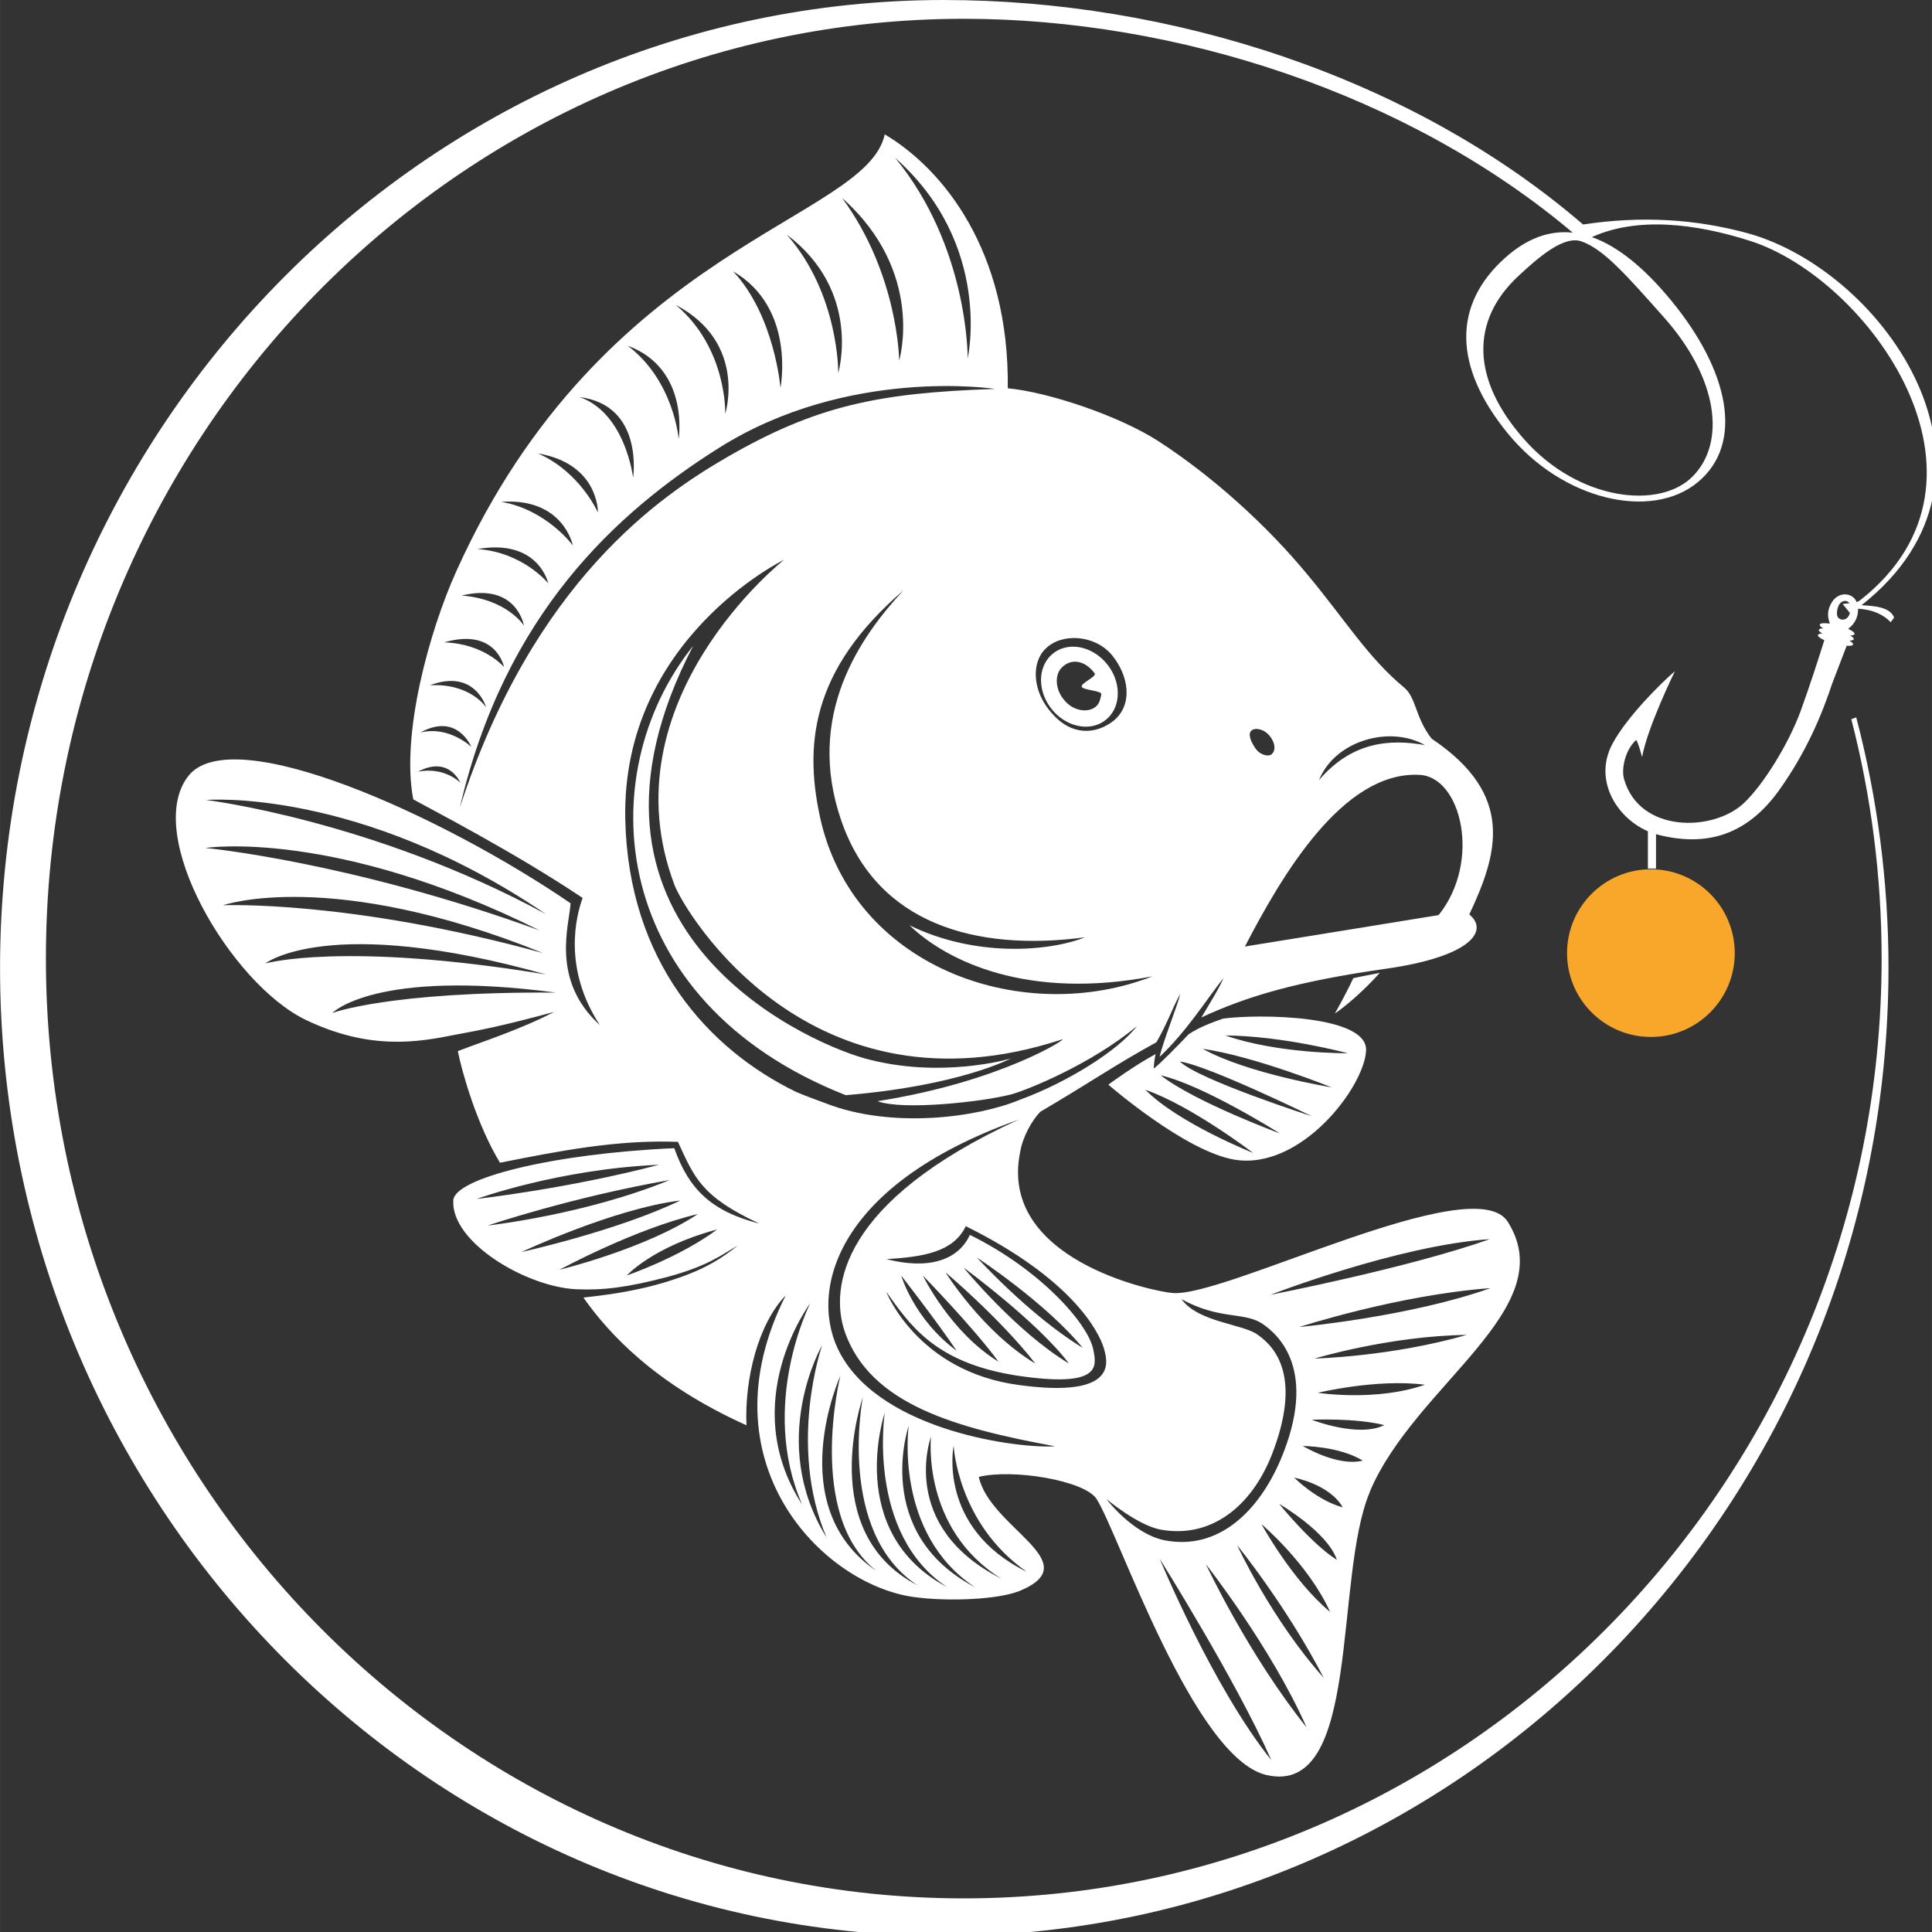 <svg width="150" height="150" inkscape:version="0.92.2 (5c3e80d, 2017-08-06)" sodipodi:docname="karpininkams-logo.svg" version="1.1" viewBox="0 0 39.687 39.688" xmlns="http://www.w3.org/2000/svg" xmlns:inkscape="http://www.inkscape.org/namespaces/inkscape" xmlns:sodipodi="http://sodipodi.sourceforge.net/DTD/sodipodi-0.dtd">
	<rect x="0" y="0" width="39.687" height="39.688" fill="#333333" stroke="none"/>
	<sodipodi:namedview id="base" bordercolor="#666666" borderopacity="1.0" fit-margin-bottom="0" fit-margin-left="0" fit-margin-right="0" fit-margin-top="0" inkscape:current-layer="layer1" inkscape:cx="403.04959" inkscape:cy="82.267009" inkscape:document-units="mm" inkscape:pagecheckerboard="true" inkscape:pageopacity="0.0" inkscape:pageshadow="2" inkscape:showpageshadow="false" inkscape:window-height="1001" inkscape:window-maximized="1" inkscape:window-width="1920" inkscape:window-x="-9" inkscape:window-y="-9" inkscape:zoom="1.4254587" objecttolerance="5" pagecolor="#ffffff" showgrid="false" units="px"/>
	<g transform="translate(0 -257.31)" inkscape:groupmode="layer" inkscape:label="Layer 1">
		<g transform="matrix(.265 0 0 .265 .001 257.31)">
			<g transform="matrix(.791 0 0 .791 -.112 -.107)" fill="#fff">
				<g fill-rule="evenodd">
					<path d="m108.75 106.43s7.568 6.585 12.404 7.358c6.495 1.034 12.687-7.136 12.856-10.691 0.193-3.492-10.478-3.61-14.012-3.139-1.245 0.439-2.325 0.846-3.369 1.53-1 1.064-2.928 3.018-3.428 3.369 0.025-0.663 0.121-1.139 0.188-1.421-2.081 1.109-4.638 2.995-4.638 2.995zm23.482-3.076s-6.806 0.073-12.015-1.744c5.647 0.04 12.015 1.744 12.015 1.744zm-1.598 3.343s-8.284-1.352-12.632-3.778c5.104 0.735 12.632 3.778 12.632 3.778zm-1.939 2.83s-11.101-3.572-12.933-5.362c2.771 0.386 12.933 5.362 12.933 5.362zm-3.131 1.686s-8.28-3.061-11.681-5.694c4.2 0.961 11.681 5.694 11.681 5.694zm-2.618 1.911s-7.29-2.887-10.566-6.189c4.506 1.562 10.566 6.189 10.566 6.189zm11.424 33.211c4.45-10.542 18.914-17.936 13.524-26.47-3.324-5.242-27.868 7.528-32.899 6.981-1.905-0.161-16.979-3.3-14.898-13.74 0.243-1.552 1.17-3.167 1.976-4.007 5.095-3 7.395-4.636 11.393-6.822 1.117-1.947 1.463-3.142 2.329-4.733-0.158 0.864-1.67 4.607-2.017 6.166 2.684-2.556 4.416-5.373 6.259-7.728-0.403 0.964-1.165 2.185-2.171 3.869 4.461-2.087 9.417-3.542 18.073-4.775 8.222-1.163 10.18-3.673 8.189-5.325 2.762-5.891 4.572-11.681-3.686-17.22-1.619-2.058-1.504-4.03-2.707-5.024-3.5-2.882-5.847-6.711-9.384-10.959-4.056-4.941-9.462-9.8-14.721-13.195-3.787-2.438-10.65-4.774-14.734-5.166 0.166-13.458-6.34-21.494-12.056-24.883-1.802 8.437-27.556 10.776-41.985 42.809-2.621 5.797-5.448 15.963-4.223 22.358 1.68 0.944 9.923 5.181 16.599 9.664-0.645 1.791-1.955 6.867 1.681 12.454-4.838-4.401-2.986-9.809-2.859-11.931-12.428-8.509-33.202-17.983-37.484-12.448-4.415 5.735 4.201 20.349 11.529 23.874 6.277 3.012 11.02 2.19 14.664 1.455 2.411-0.446 4.492-0.83 9.68-2.235-3.234 1.692-6.792 2.827-9.441 3.843 0.41 2.046 1.854 7.189 4.133 10.937 5.622-1.111 11.366-2.273 17.44-2.046 1.62 3.51 2.268 5.349 7.983 8.012-4.798-1.223-6.949-3.462-8.343-7.392-12.111 0.547-21.571 2.981-21.655 5.121-0.242 4.093 7.135 8.47 12.044 8.704 2.631 0.118 5.03-0.178 8.948-1.208 3.937-1.072 5.231-2.112 6.903-3.09-1.513 1.203-3.075 2.28-6.243 3.328-4.474 1.511-8.96 1.721-8.893 1.802 2.45 3.459 6.946 8.438 15.972 12.5-0.204-4.6 1.19-10.002 3.844-12.726-8.219 16.302 3.558 28.31 12.545 29.555 3.297 0.461 8.431 0.276 10.542-0.664 6.42-2.783-3.062-6.112-4.164-11.106 3.326-0.822 10.372 0.35 11.539 2.158 2.151 3.328 9.515 25.427 16.671 27.062 9.329 2.122 6.544-19.317 10.116-27.755zm-80.734-56.615c-16.945-9.195-33.308-11.188-33.308-11.188s14.987-1.255 33.308 11.188zm-33.348-6.487s12.593-1.942 32.731 8.084c-18.56-6.746-32.719-8.078-32.719-8.078zm1.701 5.619s10.553-3.717 31.368 4.686c-19.006-5.226-31.368-4.687-31.368-4.687zm4.143 5.705s6.193-4.904 27.513 1.077c-19.872-3.273-27.513-1.077-27.513-1.077zm6.571 4.852s4.143-4.352 21.92-1.998c-16.336-0.115-21.92 1.998-21.92 1.998zm32.022 14.873c-8.863 2.334-17.884 3.354-17.884 3.354s7.995-2.921 17.884-3.354zm1.044 1.496c-8.3 3.41-17.841 4.461-17.841 4.461s8.129-2.759 17.841-4.461zm1.034 2.008c-6.2 2.983-15.558 5.048-15.558 5.048s9.001-4.243 15.558-5.048zm-11.833 6.786s7.33-3.991 13.555-5.46c-5.114 3.408-13.555 5.46-13.555 5.46zm6.593 0.558s2.544-2.824 8.862-4.511c-3.734 2.769-8.862 4.511-8.862 4.511zm78.216-51.974c-3.388-0.604-7.124-0.377-10.382 3.431 1.585-3.919 6.999-5.381 10.382-3.431zm-0.559 2.917c4.132 0.154 6.115 8.489 1.901 13.742-6.458 1.056-18.983 3.079-18.983 3.079 3.615-6.968 9.603-17.198 17.083-16.822zm-14.966-4.127c0.677 0.556 1.093 1.62 0.478 2.127-0.299 0.232-1.142 0.07-1.6-0.65-1.369-2.052 0.292-2.152 1.122-1.477zm-21.64-8.247c1.556-1.546 4.773-1.38 6.471 0.609 1.68 2.033 2.115 4.867 0.188 6.458-1.734 1.365-4.12 1.511-6.063-0.741-1.936-2.146-2.017-4.98-0.596-6.327zm3.87 28.291c-3.686 1.442-10.822 1.941-17.21-1.171 3.641 3.514 11.549 7.346 23.805 4.997-12.43 4.864-28.828-0.569-32.433-14.954-1.818-7.64-1.041-15.076 8.025-22.867-4.216 4.528-9.662 12.248-6.084 22.579 3.48 10.079 13.097 12.845 23.902 11.418zm-11.514-56.736s0.097-10.895-7.118-19.658c9.638 8.53 7.118 19.658 7.118 19.658zm-6.715 0.217s-0.073-8.429-5.589-15.93c8.191 7.273 5.589 15.93 5.589 15.93zm-5.97 1.218s0.093-7.735-5.057-13.571c7.427 5.59 5.057 13.571 5.057 13.571zm-5.663 1.456s-0.579-7.097-4.641-11.418c6.186 3.595 4.641 11.418 4.641 11.418zm-5.413 2.551s0.209-6.44-4.848-10.68c7.047 3.713 4.848 10.68 4.848 10.68zm-4.565 2.456s-0.455-5.695-4.987-9.134c6.088 2.255 4.987 9.134 4.987 9.134zm-4.466 3.796s-0.743-6.339-5.249-7.901c6.338 0.809 5.249 7.901 5.249 7.901zm-3.447 3.413s-1.73-3.973-5.876-5.791c5.995 1.022 5.876 5.791 5.876 5.791zm-2.458 3.225s-2.578-3.515-7.017-4.27c6.098-0.436 7.017 4.27 7.017 4.27zm-2.409 3.713s-2.468-3.053-6.943-3.356c6.001-1.049 6.943 3.356 6.943 3.356zm-2.384 4.138s-1.65-2.59-6.107-2.938c5.402-1.311 6.107 2.938 6.107 2.938zm-1.951 4.069s-1.924-2.296-5.868-2.418c5.121-1.487 5.868 2.418 5.868 2.418zm-1.75 3.95s-1.534-2.384-5.519-2.162c4.443-1.68 5.519 2.162 5.519 2.162zm-6.438 2.464c3.613-1.992 4.976 1.405 4.976 1.405s-2.162-2.089-4.976-1.405zm-0.236 3.836c3.051-1.617 4.146 1.092 4.146 1.092s-1.509-1.595-4.146-1.092zm4.098 3.508c4.402-18.909 15.281-28.861 25.367-35.22 12.698-8.013 27.094-5.794 27.094-5.794-11.538 0.383-17.587 1.67-26.312 6.708-6.408 3.721-18.899 12.085-26.149 34.306zm32.964 27.886c-8.659-4.21-16.448-12.813-16.756-26.738-0.359-17.679 15.564-25.419 15.564-25.419s-17.567 13.86-10.731 31.893c1.076 2.753 13.323 23.21 37.992 15.108 0.635-0.188-5.925 4.141-18.103 6.058 2.491 0.937 10.396 0.05 13.124-0.672 1.538-0.414 7.867-2.978 12.297-6.686-1.799 2.373-6.864 5.544-11.454 7.211-4.169 1.749-12.58 2.881-19.058 0.35-0.745-0.275-2.149-0.787-2.876-1.106zm1.368 20.714s-5.048 9.916-0.793 19.714c-6.477-10.047 0.793-19.714 0.793-19.714zm1.175 4.092s-3.413 9.753 0.427 18.85c-5.86-9.465-0.427-18.85-0.427-18.85zm1.779 3.009s-3.392 13.702 3.546 19.13c-9.344-6.327-3.546-19.13-3.546-19.13zm2.204 2.108s-2.586 13.225 5.359 18.421c-10.027-5.176-5.359-18.421-5.359-18.421zm2.15 1.512s-1.812 11.855 6.115 17.094c-10.1-5.363-6.115-17.094-6.115-17.094zm2.345 1.288s-1.471 10.552 6.499 15.81c-10.119-5.319-6.499-15.81-6.499-15.81zm2.186 1.062s-0.977 9.006 6.889 13.907c-10.149-5.125-6.889-13.907-6.889-13.907zm9.391 13.243c-8.811-4.331-7.174-12.374-7.174-12.374s0.359 7.622 7.174 12.374zm-18.278-21.38c-3.098-5.662-0.95-16.383 17.458-22.929-17.449 8.003-18.499 16.459-17.019 20.788 2.519 7.17 10.982 9.431 20.603 11.214-3.339 0.246-16.868-1.385-21.042-9.073zm17.529 3.074c-9.97-1.314-13.027-9.135-13.027-9.135 2.218 3.046 4.589 6.937 12.807 8.208 8.236 1.227 7.801-0.881 7.5-2.465-0.441-2.578-5.229-7.944-12.112-11.326-1.165 2.548-4.155 3.413-8.172 2.377 3.631-0.222 6.562-0.699 7.769-3.228 10.271 5.075 13.027 10.223 13.548 12.007 0.269 1.052 1.639 4.918-8.312 3.561zm4.876-2.113c-5.179-3.101-10.335-9.405-10.335-9.405s7.243 5.302 10.335 9.405zm-9.016-10.383s6.712 4.395 10.365 8.848c-5.203-3.164-10.365-8.848-10.365-8.848zm5.726 10.391c-5.179-3.1-8.808-8.944-8.808-8.944s5.387 4.54 8.808 8.944zm-3.614-0.185c-4.751-2.913-7.404-8.431-7.404-8.431s4.96 5.079 7.404 8.431zm-4.103-1.073c-4.178-3.077-5.425-7.356-5.425-7.356s3.329 4.26 5.425 7.356zm35.397 4.12s5.792-1.4 10.493-0.789c-4.797 1.68-10.493 0.789-10.493 0.789zm6.515 3.169c-2.551 1.266-7.112-0.527-7.112-0.527s4.279-0.197 7.112 0.527zm-6.835-6.523s7.348-2.221 14.924-2.319c-7.415 2.139-14.924 2.319-14.924 2.319zm-1.492-3.091s9.711-3.154 18.734-3.811c-7.898 2.809-18.734 3.811-18.734 3.811zm18.663-8.611c-7.897 2.808-21.49 5.453-21.49 5.453s12.487-4.84 21.49-5.453zm-14.409 26.288c-2.583-0.718-4.751-2.913-4.751-2.913s3.474 0.642 4.751 2.913zm-23.167-0.83s3.066 2.589 5.319 3.007c4.842 0.879 8.832-2.141 10.886-7.304 2.974-7.611 0.409-10.552-1.393-11.809-1.479-1.062-5.776-1.185-7.45-3.474 3.658 2.019 6.051 1.254 7.822 2.342 1.752 1.131 5.583 4.678 1.883 13.422-2.128 4.977-6.045 8.91-11.375 7.868-3.163-0.662-5.692-4.052-5.692-4.052zm21.928 11.07c-3.72-3.083-6.726-8.601-6.726-8.601s4.599 3.884 6.726 8.601zm-16.694-5.196s7.505 11.948 10.934 19.725c-5.724-7.124-10.934-19.725-10.934-19.725zm4.53 0.535s6.409 8.15 9.863 15.989c-5.749-7.186-9.863-15.989-9.863-15.989zm3.057-1.873s4.845 5.961 8.481 12.999c-5.168-5.792-8.481-12.999-8.481-12.999zm4.118-4.052s4.763 2.763 5.65 5.485c-2.485-1.557-5.65-5.485-5.65-5.485zm2.317-5.672s3.583 0.017 5.873 1.435c-2.484 0.622-5.873-1.435-5.873-1.435zm-28.633-37.97s-6.878 2.064-14.395-0.041c-6.142-1.76-30.976-13.015-16.716-40.405-10.138 12.661-8.372 34.845 14.948 44.036 11.153-0.915 16.163-3.59 16.163-3.59zm9.441-33.288c1.446-1.284 1.408-3.737-0.089-5.482-1.497-1.745-3.872-2.113-5.317-0.829-1.446 1.284-1.408 3.737 0.089 5.482 1.497 1.745 3.872 2.113 5.317 0.829zm-4.337-5.116c0.829-0.777 2.149-0.665 3.12 0.642 0.269 0.325-1.361 0.959-1.256 1.316 0.061 0.337 1.96 0.392 1.917 0.737-0.079 0.432-0.158 0.863-0.493 1.183-0.812 0.733-2.307 0.44-3.138-0.599-0.892-1.014-1.003-2.566-0.149-3.279zm28.473 30.528c-0.628 1.383-1.799 3.462-1.799 3.462s2.026-1.34 4.393-3.983c-1.483 0.282-2.594 0.521-2.594 0.521" inkscape:connector-curvature="0"/>
					<path d="m92.669 0.137c21.974 0 45.652 7.402 62.608 21.999 5.75-0.873 11.068-0.529 16.156 0.862 13.457 3.738 27.316 23.715 11.131 36.447 1.403 0.084 2.775 0.196 3.197 1.207-0.112 0.154-0.224 0.307-0.336 0.461-0.748-0.786-1.795-1.226-3.141-1.323-0.243 0.191-0.486 0.384-0.729 0.575-0.281-0.345-0.561-0.69-0.841-1.035 0.753-0.143 1.194 0.041 1.767-0.411 15.046-11.884 0.686-31.49-10.822-35.172-5.394-1.725-11.085-2.387-15.518-0.376 2.525 0.886 5.113 2.993 7.752 6.191 5.707 6.918 7.183 14.037 2.64 17.819-4.543 3.782-13.264 1.8-18.635-4.773-5.371-6.572-5.388-12.598-0.283-17.186 2.155-1.938 4.375-2.734 6.65-2.487-16.18-13.653-38.89-20.958-59.681-20.958-49.544 0-89.951 41.373-89.951 92.1 0 50.728 40.407 92.101 89.951 92.101 49.543 0 89.951-41.373 89.951-92.101 0-8.102-1.035-15.965-2.97-23.459 0.164-0.06 0.325-0.119 0.483-0.179 2.057 7.838 3.16 16.07 3.16 24.56 0 52.249-41.568 94.864-92.534 94.864s-92.534-42.615-92.534-94.864 41.568-94.864 92.534-94.864zm56.291 27.027c1.794-1.662 4.357-3.971 6.123-3.384 2.23 0.741 4.606 3.523 8.048 7.374 5.438 6.084 6.141 12.367 2.9 15.659-3.241 3.293-11.154 2.407-16.466-3.555-5.312-5.962-5.31-11.736-0.606-16.094z" stroke-miterlimit="10" inkscape:connector-curvature="0"/>
					<path d="m181.11 63.421c0.401 0.027 0.596-0.017 0.625-0.134 0.027-0.099-0.124-0.23-0.365-0.368 0.25-0.004 0.404-0.047 0.431-0.141 0.023-0.098-0.115-0.227-0.352-0.364 0.249-0.004 0.407-0.051 0.433-0.142 0.034-0.131-0.213-0.316-0.618-0.502 0-0.011 0.01-0.02 0.01-0.027 0.907-0.671 1.107-1.709 0.835-2.542-0.263-0.842-1.493-1.199-2.298-0.266-0.496 0.658-0.693 1.419-0.365 2.245-0.01 0.021-0.013 0.044-0.02 0.065-0.532-0.074-0.918-0.041-0.953 0.105-0.027 0.098 0.104 0.228 0.345 0.366-0.25 0.004-0.412 0.051-0.434 0.143-0.026 0.098 0.105 0.229 0.344 0.363-0.249 0.006-0.41 0.051-0.433 0.145-0.036 0.129 0.213 0.32 0.624 0.506-0.635 2.026-1.43 4.49-2.318 6.937-1.128 3.105-3.61 7.2-5.586 9.05-3.015 2.808-10.213 2.926-11.722-2.373-0.272-0.93 0.06-2.814 1.194-3.842 0.263 0.488 0.411 1.131 0.575 1.688 0.509-2.905 3.215-8.42 3.215-8.42-1.272 1.075-4.695 4.449-6.118 7.109-2.085 3.886 0.891 8.005 4.444 8.912 4.663 1.193 8.68 0.138 11.906-4.385 2.739-3.845 4.212-7.509 5.205-10.489zm-0.643-4.162c0.266-0.28 0.676-0.334 0.884-0.025 0.276 0.405 0.112 1.136-0.155 1.413-0.267 0.28-0.644 0.286-0.911 0.026-0.263-0.262-0.085-1.135 0.181-1.415" inkscape:connector-curvature="0"/>
				</g>
				<rect x="161.63" y="81.389" width=".794" height="3.865"/>
			</g>
			<circle cx="127.97" cy="73.884" r="6.5" fill="#f8a72b" stroke-width="1.105"/>
		</g>
	</g>
</svg>
